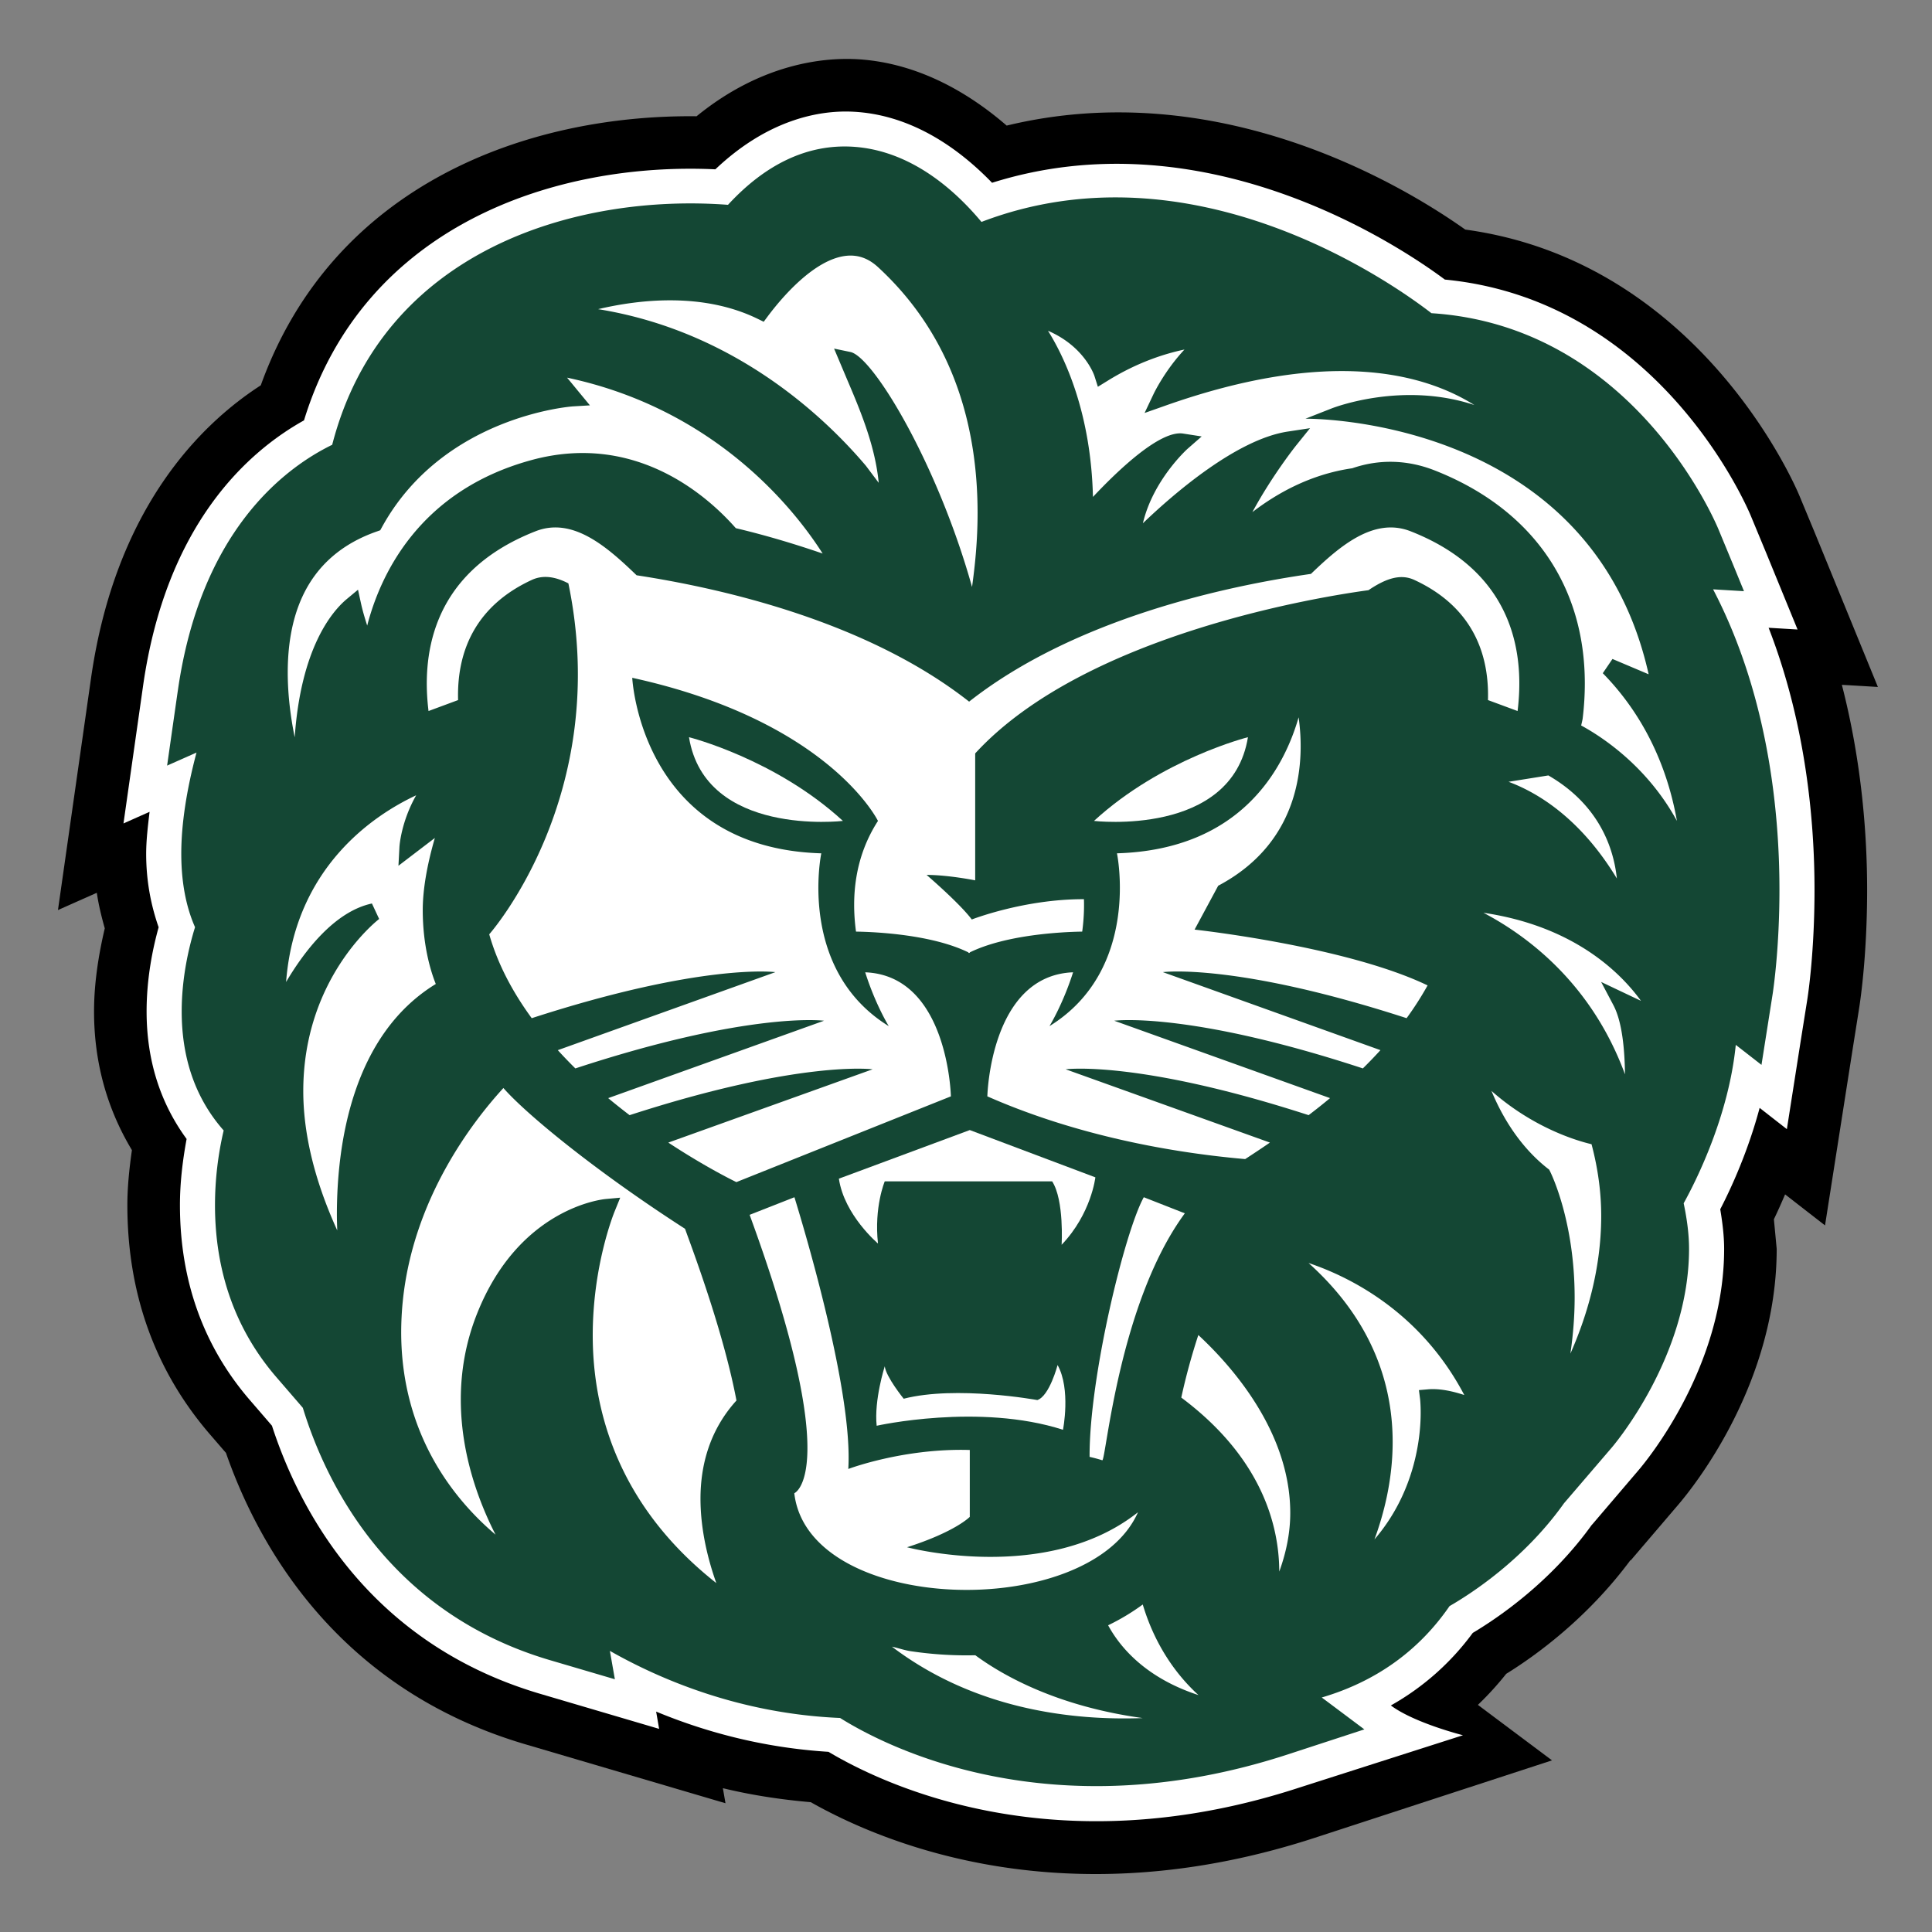 <svg viewBox="0 0 200 200" xmlns="http://www.w3.org/2000/svg"><rect x="0" y="0" width="200" height="200" fill="#808080" stroke="none"/><g clip-rule="evenodd" fill-rule="evenodd"><path d="m72.109 12.036c-17.506-.194-37.624 7.041-45.113 27.852-6.151 3.977-15.044 12.628-17.577 30.346l-3.419 23.975s2.033-.905 4.023-1.787c.178 1.237.479 2.459.823 3.68-.687 2.919-1.111 5.813-1.111 8.605 0 5.32 1.368 10.107 3.921 14.353-.285 1.995-.472 3.901-.472 5.688 0 9.189 2.886 17.191 8.591 23.783 0 0 .954 1.108 1.617 1.872 3.218 9.256 11.326 24.381 31.018 30.173l20.692 6.094-.271-1.558c2.998.729 6.039 1.183 9.1 1.45 7.671 4.344 26.379 12.108 52.203 3.677l24.528-8.007-7.671-5.744a31.838 31.838 0 0 0 2.929-3.212c3.189-1.971 8.448-5.823 12.857-11.761l.026.024 4.953-5.798c1.697-1.992 10.167-12.616 10.167-26.456 0 0-.151-1.615-.29-3.066.374-.777.758-1.634 1.16-2.577a5087.74 5087.74 0 0 0 4.133 3.211l2.86-18.247.664-4.193c.197-1.244.834-5.804.834-12.315 0-5.495-.523-13.105-2.615-21.204 1.832.103 3.73.221 3.73.221l-6.561-16.037-1.553-3.739c-.412-1.006-10.342-24.266-34.603-27.574-6.837-4.849-25.78-15.999-47.471-10.764-4.753-4.113-10.019-6.552-15.439-6.87-3.432-.197-9.922.406-16.663 5.905z"/><path d="m164.551 94.313v-3.541c-.993-4.316-3.138-8.256-8.297-10.219.031-.001-4.097-.1-6.6.152 8.687 2.296 11.154 7.154 14.897 13.608z" fill="#b4a269"/><path d="m74.056 17.528c-16.356-.77-36.352 5.641-42.585 25.988-5.716 3.182-14.253 10.64-16.66 27.482l-2.028 14.245s1.565-.7 2.702-1.203c-.182 1.502-.353 2.985-.353 4.342 0 2.839.501 5.339 1.29 7.608-.626 2.257-1.245 5.299-1.245 8.718 0 5.117 1.447 9.516 4.141 13.197-.42 2.271-.69 4.563-.69 6.843 0 7.848 2.443 14.649 7.269 20.224 0 0 1.443 1.67 2.256 2.617 2.741 8.446 9.858 22.492 27.793 27.762l12.286 3.621s-.206-1.203-.308-1.788c4.867 2.017 10.855 3.726 17.841 4.164 5.815 3.472 23.595 11.903 48.684 3.721l16.998-5.437s-5.054-1.273-7.465-3.084a26.744 26.744 0 0 0 8.477-7.51c2.644-1.578 8.117-5.28 12.409-11.306l-.204.271 4.948-5.799c.913-1.066 8.87-10.736 8.87-22.918 0-1.278-.161-2.654-.403-4.104 1.18-2.277 2.894-6.056 4.078-10.494 1.338 1.047 2.819 2.2 2.819 2.2l1.431-9.123.669-4.201c.132-.815.762-5.161.762-11.464 0-7.221-.925-17.272-4.752-27.113 1.357.08 2.997.18 2.997.18l-3.287-8.024-1.542-3.718c-.374-.915-9.489-22.34-31.683-24.483-5.42-4.03-25.213-16.838-46.873-10.02-4.301-4.447-9.156-7.052-14.244-7.349-3.662-.22-9.007.841-14.398 5.955z" fill="#fff"/><path d="m75.361 21.203c-15.663-1.182-35.759 4.619-40.972 24.841-4.977 2.427-13.628 8.958-15.982 25.468-.005 0-1.108 7.743-1.108 7.743l3.044-1.35c-1.036 3.886-1.577 7.418-1.577 10.474 0 2.925.484 5.481 1.424 7.603-.633 2.049-1.381 5.196-1.381 8.723 0 4.912 1.462 9.054 4.345 12.319a34.083 34.083 0 0 0 -.898 7.722c0 6.951 2.146 12.952 6.384 17.853 0 0 2.292 2.652 2.709 3.139 2.341 7.64 8.779 21.178 25.616 26.13l6.686 1.968-.516-2.938c5.214 2.963 13.492 6.509 23.83 6.945 4.675 2.934 21.738 11.806 46.357 3.771l7.916-2.588s-3.668-2.75-4.411-3.302c5.571-1.64 10.03-4.812 13.229-9.461 2.189-1.259 7.698-4.8 11.847-10.643l4.953-5.776c.326-.382 7.993-9.495 7.993-20.561 0-1.422-.187-2.967-.556-4.72 1.41-2.551 4.668-9.141 5.394-16.397.038.025 2.661 2.07 2.661 2.07l1.143-7.252c.074-.466.717-4.737.717-10.889 0-8.21-1.208-20.238-6.871-31.089.048.008 3.198.192 3.198.192l-1.093-2.669-1.539-3.716c-.355-.855-8.899-21.064-29.722-22.392-4.004-3.094-24.712-17.812-46.58-9.448-2.815-3.377-7.398-7.437-13.36-7.787-4.627-.267-8.961 1.765-12.88 6.017zm-.05.048v.005z" fill="#144734"/></g><path d="m71.324 76.315s8.943 2.242 15.934 8.666c0 0-14.255 1.68-15.934-8.666zm57.863 0s-8.945 2.242-15.938 8.666c.001 0 14.26 1.68 15.938-8.666zm-42.346 45.7 13.551-5.032 13 4.896s-.422 3.771-3.494 6.982c0 0 .279-4.605-.977-6.565h-17.333s-1.117 2.656-.699 6.432c0 0-3.492-2.935-4.048-6.713zm3.911 25.578s10.618-2.377 19.288.417c0 0 .834-4.19-.559-6.703 0 0-.841 3.215-2.097 3.627 0 0-8.386-1.537-13.834-.138 0 0-1.821-2.238-1.962-3.356 0 0-1.118 3.494-.836 6.153z" fill="#fff"/><path clip-rule="evenodd" d="m112.794 150.815c.49.11.93.232 1.31.352.373.12 1.682-16.238 8.549-25.564l-4.248-1.666c-1.973 3.554-5.656 18.681-5.611 26.878zm-18.898 9.355c5.03-1.609 6.496-3.146 6.496-3.146v-6.924h-.068c-6.831-.188-12.509 1.967-12.509 1.967.489-7.795-4.327-24.07-5.575-28.13l-4.638 1.822c9.784 26.736 4.623 28.82 4.623 28.82 1.459 12.591 30.54 13.363 35.578 1.968-9.456 7.488-23.907 3.623-23.907 3.623zm32.212-68.479c8.872-4.696 8.912-13.267 8.325-17.436-1.501 5.239-5.914 13.697-18.805 14.08 0 0 2.515 12.02-6.988 17.891 0 0 1.392-2.254 2.445-5.574-8.593.336-8.875 12.842-8.875 12.842 8.39 3.701 17.89 5.727 26.692 6.494 0 0 1.61-1.046 2.559-1.709l-21.142-7.586s7.447-.986 25.149 4.747a62.794 62.794 0 0 0 2.218-1.763l-22.34-8.012s7.62-1.013 25.737 4.936a47.168 47.168 0 0 0 1.82-1.89l-22.523-8.076s7.472-.993 25.232 4.766a33.352 33.352 0 0 0 2.172-3.392c-8.473-4.075-24.121-5.777-24.121-5.777zm19.906-36.698c-3.817-1.489-7.338 1.565-10.306 4.417-8.721 1.254-24.413 4.597-35.385 13.223-10.577-8.314-25.547-11.723-34.422-13.08-3.003-2.891-6.575-6.079-10.452-4.56-11.26 4.409-11.718 13.478-11.088 18.613l3.06-1.134c-.156-5.526 2.201-9.932 7.628-12.437 1.203-.56 2.493-.314 3.79.355 4.554 21.974-8.194 36.329-8.194 36.329.894 3.135 2.463 6.035 4.399 8.683 17.752-5.758 25.223-4.766 25.223-4.766l-22.523 8.076a47.835 47.835 0 0 0 1.817 1.89c18.124-5.949 25.739-4.936 25.739-4.936l-22.34 8.012a69.9 69.9 0 0 0 2.216 1.763c17.702-5.733 25.154-4.747 25.154-4.747l-21.147 7.586c3.606 2.373 6.437 3.796 7.046 4.092l22.207-8.877s-.274-12.507-8.87-12.842c1.05 3.32 2.439 5.574 2.439 5.574-9.503-5.871-6.985-17.891-6.985-17.891-18.725-.558-19.57-18.17-19.57-18.17 20.409 4.474 25.437 14.816 25.437 14.816-2.428 3.759-2.759 7.866-2.274 11.457 2.163.036 7.902.322 11.639 2.154v.066l.069-.031.068.031v-.066c3.743-1.832 9.48-2.118 11.641-2.154.146-1.081.216-2.203.179-3.355-6.185-.02-11.61 2.101-11.61 2.101-1.256-1.68-4.68-4.615-4.68-4.615 2.232 0 5.032.563 5.032.563v-13.139c11.462-12.487 36.389-16.313 40.712-16.898 1.635-1.1 3.222-1.772 4.747-1.062 5.425 2.505 7.782 6.911 7.624 12.437l3.066 1.134c.632-5.134.172-14.203-11.086-18.612z" fill="#fff" fill-rule="evenodd"/><path clip-rule="evenodd" d="m87.665 26.475c-3.387.315-6.832 4.464-8.16 6.234l-.446.6-.674-.329c-5.705-2.758-12.325-1.956-16.468-.976 13.86 2.234 23.2 10.874 27.713 16.204.007.004.641.854 1.334 1.773-.354-3.686-1.765-7.169-3.205-10.538l-1.416-3.356 1.69.351c2.346.481 9.021 11.561 12.592 24.326.304-2.179.574-4.766.574-7.657 0-7.927-1.973-17.783-10.313-25.459-.977-.897-2.029-1.279-3.221-1.173zm25.477 24.967c2.579-2.743 6.938-6.922 9.33-6.56l1.925.299-1.466 1.283c-.038.037-3.559 3.206-4.618 7.703 3.158-3.029 9.682-8.687 14.998-9.492l2.304-.349-1.464 1.817c-.028.038-2.445 3.066-4.505 6.871 2.454-1.879 5.93-3.903 10.339-4.54 2.759-.952 5.674-.893 8.499.21 10.045 3.938 15.576 11.863 15.576 22.057 0 1.207-.074 2.432-.23 3.694 0 0-.069.334-.149.666 2.239 1.212 6.873 4.289 9.913 9.879-.758-4.308-2.69-10.205-7.674-15.29l1.002-1.474 3.745 1.585c-6.001-26.856-35.527-26.456-35.527-26.456l2.731-1.073c.378-.146 7.378-2.788 14.752-.344-5.166-3.242-14.927-5.985-32.081.099l-2.055.725.933-1.971c.065-.131 1.172-2.432 3.196-4.597-2.015.423-4.871 1.316-7.974 3.245l-.99.61-.355-1.117c-.049-.15-1.061-3.067-4.809-4.682 1.807 2.894 4.449 8.61 4.654 17.202zm-53.205-10.849 1.132 1.37-1.779.107c-.132.013-13.425.976-19.758 12.515l-.169.308-.331.118c-3.648 1.266-6.252 3.542-7.737 6.771-1.114 2.42-1.508 5.164-1.508 7.839 0 2.384.315 4.704.721 6.704.646-9.225 3.845-13.028 5.405-14.323l1.148-.956.32 1.464c.157.713.391 1.495.632 2.252 1.273-4.934 5.142-13.9 17.001-17.134 10.825-2.953 18.28 3.779 21.158 7.048 3.13.742 6.113 1.642 8.988 2.626-3.072-4.831-11.307-14.995-26.457-18.207.603.727 1.234 1.498 1.234 1.498zm96.23 40.338c3.277 1.22 7.583 4.013 11.21 10.01-.319-3.057-1.776-7.593-7.091-10.668zm-126.551 20.724c1.84-3.117 4.977-7.286 8.886-8.126l.747 1.603c-.447.352-7.854 6.299-7.854 17.819 0 4.092 1.012 8.921 3.517 14.42-.016-.537-.037-1.054-.037-1.656 0-7.192 1.552-18.535 10.238-23.854-.489-1.217-1.35-3.903-1.35-7.652 0-2.143.453-4.71 1.254-7.463-1.103.839-3.77 2.877-3.77 2.877l.104-1.963c.008-.129.18-2.595 1.73-5.331-4.41 2.059-12.545 7.473-13.465 19.326zm138.602 9.559c-.031-2.573-.288-5.429-1.196-7.154l-1.273-2.409s3.347 1.59 4.123 1.955c-2.172-2.997-7.024-7.748-16.304-9.115 4.711 2.476 11.241 7.446 14.65 16.723zm-126.528 23.538a32.977 32.977 0 0 0 -.159 3.143c0 10.939 5.847 17.654 9.768 20.972-1.661-3.246-3.597-8.241-3.597-13.986 0-2.831.469-5.834 1.677-8.875 4.345-10.961 12.976-11.854 13.339-11.886l1.485-.136-.562 1.385c-.191.464-2.282 5.779-2.282 12.869 0 7.753 2.596 17.611 12.792 25.64-.792-2.233-1.637-5.365-1.637-8.734 0-3.463.946-7.103 3.724-10.165-.832-4.392-2.499-10.056-5.004-16.89l-.321-.886c-9.262-5.965-16.432-11.864-18.802-14.572-3.199 3.494-9.363 11.471-10.421 22.121zm118.521-13.795.158.121.094.185c.146.292 2.544 5.218 2.544 13.063 0 1.781-.137 3.731-.441 5.8 1.582-3.564 3.191-8.566 3.191-14.256 0-2.379-.324-4.876-1.002-7.422-1.58-.369-6.056-1.716-10.361-5.521 1.015 2.449 2.799 5.653 5.817 8.03zm-16.043 28.315c0 3.975-.933 7.512-1.884 10.086 4.191-4.867 4.785-10.523 4.785-13.11 0-.864-.058-1.382-.06-1.405l-.122-.94.95-.082c1.268-.103 2.613.22 3.745.591-4.428-8.435-11.608-12.156-16.12-13.666 6.726 6.04 8.706 12.747 8.706 18.526zm-21.882-4.596c8.346 6.233 10.132 13.252 10.143 18.014.76-2.083 1.138-4.123 1.138-6.068 0-8.44-6.114-15.266-9.516-18.421a65.728 65.728 0 0 0 -1.765 6.475zm-7.573 23.572c1.251 2.311 3.921 5.455 9.355 7.228-2.094-1.904-4.442-4.938-5.77-9.38a22.559 22.559 0 0 1 -3.585 2.152zm3.581 9.607c-8.691-1.196-14.323-4.292-17.328-6.504a39.115 39.115 0 0 1 -6.691-.42c-.679-.102-1.275-.328-1.939-.466 8.587 6.512 18.679 7.66 25.958 7.39z" fill="#fff" fill-rule="evenodd"/></svg>